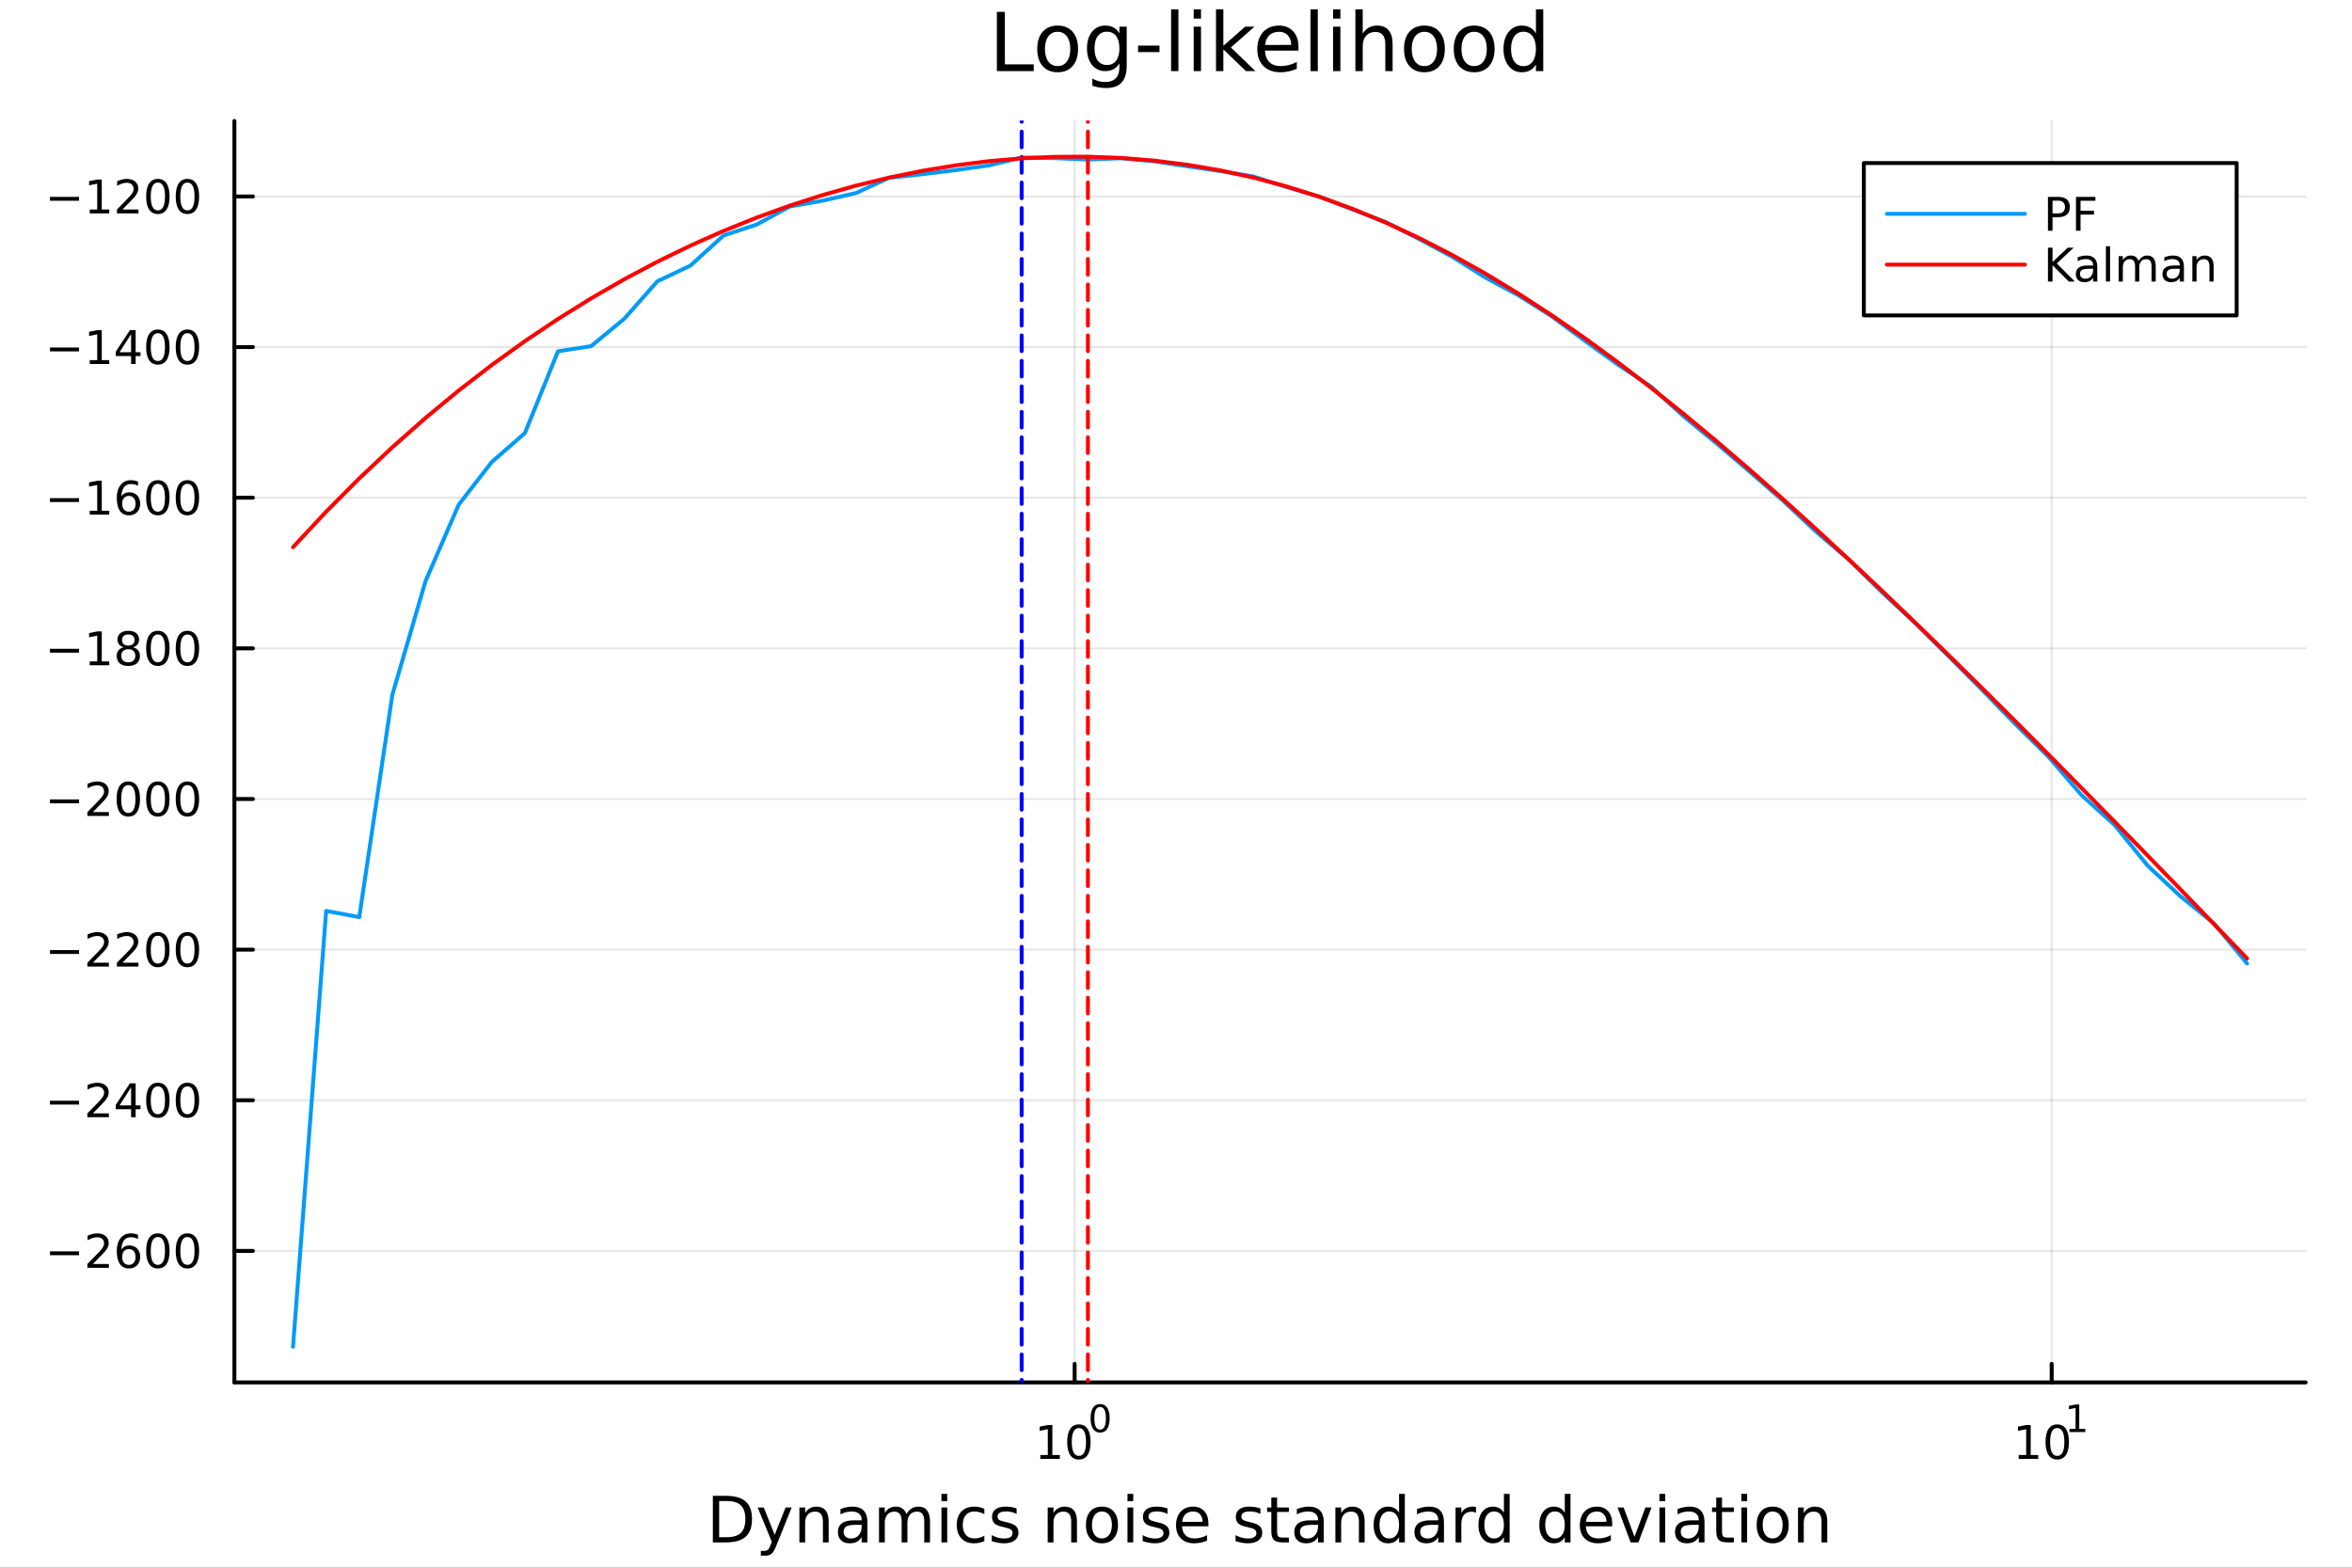 <?xml version="1.0" encoding="utf-8"?>
<svg xmlns="http://www.w3.org/2000/svg" xmlns:xlink="http://www.w3.org/1999/xlink" width="600" height="400" viewBox="0 0 2400 1600">
<rect x="0" y="0" width="2400" height="1600" fill="#333333" stroke="none"/>
<defs>
  <clipPath id="clip190">
    <rect x="0" y="0" width="2400" height="1600"/>
  </clipPath>
</defs>
<path clip-path="url(#clip190)" d="M0 1600 L2400 1600 L2400 0 L0 0  Z" fill="#ffffff" fill-rule="evenodd" fill-opacity="1"/>
<defs>
  <clipPath id="clip191">
    <rect x="480" y="0" width="1681" height="1600"/>
  </clipPath>
</defs>
<path clip-path="url(#clip190)" d="M239.19 1410.9 L2352.76 1410.9 L2352.76 123.472 L239.19 123.472  Z" fill="#ffffff" fill-rule="evenodd" fill-opacity="1"/>
<defs>
  <clipPath id="clip192">
    <rect x="239" y="123" width="2115" height="1288"/>
  </clipPath>
</defs>
<polyline clip-path="url(#clip192)" style="stroke:#000000; stroke-linecap:round; stroke-linejoin:round; stroke-width:2; stroke-opacity:0.1; fill:none" points="1096.58,1410.9 1096.58,123.472 "/>
<polyline clip-path="url(#clip192)" style="stroke:#000000; stroke-linecap:round; stroke-linejoin:round; stroke-width:2; stroke-opacity:0.1; fill:none" points="2093.55,1410.9 2093.55,123.472 "/>
<polyline clip-path="url(#clip192)" style="stroke:#000000; stroke-linecap:round; stroke-linejoin:round; stroke-width:2; stroke-opacity:0.1; fill:none" points="239.19,1276.7 2352.76,1276.7 "/>
<polyline clip-path="url(#clip192)" style="stroke:#000000; stroke-linecap:round; stroke-linejoin:round; stroke-width:2; stroke-opacity:0.1; fill:none" points="239.19,1122.95 2352.76,1122.95 "/>
<polyline clip-path="url(#clip192)" style="stroke:#000000; stroke-linecap:round; stroke-linejoin:round; stroke-width:2; stroke-opacity:0.1; fill:none" points="239.19,969.211 2352.76,969.211 "/>
<polyline clip-path="url(#clip192)" style="stroke:#000000; stroke-linecap:round; stroke-linejoin:round; stroke-width:2; stroke-opacity:0.1; fill:none" points="239.19,815.468 2352.76,815.468 "/>
<polyline clip-path="url(#clip192)" style="stroke:#000000; stroke-linecap:round; stroke-linejoin:round; stroke-width:2; stroke-opacity:0.1; fill:none" points="239.19,661.725 2352.76,661.725 "/>
<polyline clip-path="url(#clip192)" style="stroke:#000000; stroke-linecap:round; stroke-linejoin:round; stroke-width:2; stroke-opacity:0.1; fill:none" points="239.19,507.982 2352.76,507.982 "/>
<polyline clip-path="url(#clip192)" style="stroke:#000000; stroke-linecap:round; stroke-linejoin:round; stroke-width:2; stroke-opacity:0.1; fill:none" points="239.19,354.239 2352.76,354.239 "/>
<polyline clip-path="url(#clip192)" style="stroke:#000000; stroke-linecap:round; stroke-linejoin:round; stroke-width:2; stroke-opacity:0.1; fill:none" points="239.19,200.496 2352.76,200.496 "/>
<polyline clip-path="url(#clip190)" style="stroke:#000000; stroke-linecap:round; stroke-linejoin:round; stroke-width:4; stroke-opacity:1; fill:none" points="239.19,1410.9 2352.76,1410.9 "/>
<polyline clip-path="url(#clip190)" style="stroke:#000000; stroke-linecap:round; stroke-linejoin:round; stroke-width:4; stroke-opacity:1; fill:none" points="1096.58,1410.9 1096.58,1392 "/>
<polyline clip-path="url(#clip190)" style="stroke:#000000; stroke-linecap:round; stroke-linejoin:round; stroke-width:4; stroke-opacity:1; fill:none" points="2093.55,1410.9 2093.55,1392 "/>
<path clip-path="url(#clip190)" d="M1061.56 1485.02 L1069.2 1485.02 L1069.2 1458.66 L1060.89 1460.32 L1060.89 1456.06 L1069.16 1454.4 L1073.83 1454.4 L1073.83 1485.02 L1081.47 1485.02 L1081.47 1488.96 L1061.56 1488.96 L1061.56 1485.02 Z" fill="#000000" fill-rule="nonzero" fill-opacity="1" /><path clip-path="url(#clip190)" d="M1100.91 1457.48 Q1097.3 1457.48 1095.47 1461.04 Q1093.67 1464.58 1093.67 1471.71 Q1093.67 1478.82 1095.47 1482.38 Q1097.3 1485.92 1100.91 1485.92 Q1104.55 1485.92 1106.35 1482.38 Q1108.18 1478.82 1108.18 1471.71 Q1108.18 1464.58 1106.35 1461.04 Q1104.55 1457.48 1100.91 1457.48 M1100.91 1453.77 Q1106.72 1453.77 1109.78 1458.38 Q1112.86 1462.96 1112.86 1471.71 Q1112.86 1480.44 1109.78 1485.04 Q1106.72 1489.63 1100.91 1489.63 Q1095.1 1489.63 1092.03 1485.04 Q1088.97 1480.44 1088.97 1471.71 Q1088.97 1462.96 1092.03 1458.38 Q1095.1 1453.77 1100.91 1453.77 Z" fill="#000000" fill-rule="nonzero" fill-opacity="1" /><path clip-path="url(#clip190)" d="M1122.56 1435.97 Q1119.63 1435.97 1118.14 1438.86 Q1116.68 1441.74 1116.68 1447.53 Q1116.68 1453.31 1118.14 1456.2 Q1119.63 1459.08 1122.56 1459.08 Q1125.52 1459.08 1126.98 1456.2 Q1128.47 1453.31 1128.47 1447.53 Q1128.47 1441.74 1126.98 1438.86 Q1125.52 1435.97 1122.56 1435.97 M1122.56 1432.96 Q1127.28 1432.96 1129.77 1436.7 Q1132.27 1440.43 1132.27 1447.53 Q1132.27 1454.62 1129.77 1458.37 Q1127.28 1462.09 1122.56 1462.09 Q1117.84 1462.09 1115.34 1458.37 Q1112.86 1454.62 1112.86 1447.53 Q1112.86 1440.43 1115.34 1436.7 Q1117.84 1432.96 1122.56 1432.96 Z" fill="#000000" fill-rule="nonzero" fill-opacity="1" /><path clip-path="url(#clip190)" d="M2059.87 1485.02 L2067.51 1485.02 L2067.51 1458.66 L2059.2 1460.32 L2059.2 1456.06 L2067.47 1454.4 L2072.14 1454.4 L2072.14 1485.02 L2079.78 1485.02 L2079.78 1488.96 L2059.87 1488.96 L2059.87 1485.02 Z" fill="#000000" fill-rule="nonzero" fill-opacity="1" /><path clip-path="url(#clip190)" d="M2099.22 1457.48 Q2095.61 1457.48 2093.78 1461.04 Q2091.98 1464.58 2091.98 1471.71 Q2091.98 1478.82 2093.78 1482.38 Q2095.61 1485.92 2099.22 1485.92 Q2102.86 1485.92 2104.66 1482.38 Q2106.49 1478.82 2106.49 1471.71 Q2106.49 1464.58 2104.66 1461.04 Q2102.86 1457.48 2099.22 1457.48 M2099.22 1453.77 Q2105.03 1453.77 2108.09 1458.38 Q2111.17 1462.96 2111.17 1471.71 Q2111.17 1480.44 2108.09 1485.04 Q2105.03 1489.63 2099.22 1489.63 Q2093.41 1489.63 2090.34 1485.04 Q2087.28 1480.44 2087.28 1471.71 Q2087.28 1462.96 2090.34 1458.38 Q2093.41 1453.77 2099.22 1453.77 Z" fill="#000000" fill-rule="nonzero" fill-opacity="1" /><path clip-path="url(#clip190)" d="M2111.71 1458.35 L2117.92 1458.35 L2117.92 1436.93 L2111.17 1438.28 L2111.17 1434.82 L2117.88 1433.47 L2121.68 1433.47 L2121.68 1458.35 L2127.89 1458.35 L2127.89 1461.55 L2111.71 1461.55 L2111.71 1458.35 Z" fill="#000000" fill-rule="nonzero" fill-opacity="1" /><path clip-path="url(#clip190)" d="M733.834 1531.95 L733.834 1568.9 L741.6 1568.9 Q751.435 1568.9 755.986 1564.45 Q760.569 1559.99 760.569 1550.38 Q760.569 1540.83 755.986 1536.4 Q751.435 1531.95 741.6 1531.95 L733.834 1531.95 M727.404 1526.67 L740.613 1526.67 Q754.427 1526.67 760.888 1532.43 Q767.349 1538.16 767.349 1550.38 Q767.349 1562.66 760.856 1568.42 Q754.363 1574.19 740.613 1574.19 L727.404 1574.19 L727.404 1526.67 Z" fill="#000000" fill-rule="nonzero" fill-opacity="1" /><path clip-path="url(#clip190)" d="M792.175 1577.5 Q789.693 1583.86 787.337 1585.8 Q784.982 1587.74 781.035 1587.74 L776.356 1587.74 L776.356 1582.84 L779.794 1582.84 Q782.213 1582.84 783.55 1581.7 Q784.886 1580.55 786.51 1576.29 L787.56 1573.61 L773.142 1538.54 L779.348 1538.54 L790.488 1566.42 L801.628 1538.54 L807.835 1538.54 L792.175 1577.5 Z" fill="#000000" fill-rule="nonzero" fill-opacity="1" /><path clip-path="url(#clip190)" d="M845.552 1552.67 L845.552 1574.19 L839.695 1574.19 L839.695 1552.86 Q839.695 1547.8 837.722 1545.29 Q835.748 1542.77 831.802 1542.77 Q827.059 1542.77 824.322 1545.79 Q821.585 1548.82 821.585 1554.04 L821.585 1574.19 L815.696 1574.19 L815.696 1538.54 L821.585 1538.54 L821.585 1544.08 Q823.685 1540.86 826.518 1539.27 Q829.383 1537.68 833.107 1537.68 Q839.25 1537.68 842.401 1541.5 Q845.552 1545.29 845.552 1552.67 Z" fill="#000000" fill-rule="nonzero" fill-opacity="1" /><path clip-path="url(#clip190)" d="M873.433 1556.27 Q866.336 1556.27 863.598 1557.89 Q860.861 1559.51 860.861 1563.43 Q860.861 1566.55 862.898 1568.39 Q864.967 1570.21 868.5 1570.21 Q873.37 1570.21 876.298 1566.77 Q879.258 1563.3 879.258 1557.57 L879.258 1556.27 L873.433 1556.27 M885.115 1553.85 L885.115 1574.19 L879.258 1574.19 L879.258 1568.77 Q877.253 1572.02 874.261 1573.58 Q871.269 1575.11 866.94 1575.11 Q861.466 1575.11 858.219 1572.05 Q855.005 1568.97 855.005 1563.81 Q855.005 1557.79 859.015 1554.74 Q863.057 1551.68 871.046 1551.68 L879.258 1551.68 L879.258 1551.11 Q879.258 1547.07 876.584 1544.87 Q873.943 1542.64 869.137 1542.64 Q866.081 1542.64 863.185 1543.38 Q860.288 1544.11 857.615 1545.57 L857.615 1540.16 Q860.829 1538.92 863.853 1538.31 Q866.877 1537.68 869.741 1537.68 Q877.476 1537.68 881.295 1541.69 Q885.115 1545.7 885.115 1553.85 Z" fill="#000000" fill-rule="nonzero" fill-opacity="1" /><path clip-path="url(#clip190)" d="M924.932 1545.38 Q927.128 1541.43 930.184 1539.56 Q933.239 1537.68 937.377 1537.68 Q942.947 1537.68 945.971 1541.59 Q948.994 1545.48 948.994 1552.67 L948.994 1574.19 L943.106 1574.19 L943.106 1552.86 Q943.106 1547.74 941.292 1545.25 Q939.478 1542.77 935.754 1542.77 Q931.202 1542.77 928.56 1545.79 Q925.919 1548.82 925.919 1554.04 L925.919 1574.19 L920.03 1574.19 L920.03 1552.86 Q920.03 1547.7 918.216 1545.25 Q916.402 1542.77 912.614 1542.77 Q908.127 1542.77 905.485 1545.83 Q902.843 1548.85 902.843 1554.04 L902.843 1574.19 L896.955 1574.19 L896.955 1538.54 L902.843 1538.54 L902.843 1544.08 Q904.848 1540.8 907.649 1539.24 Q910.45 1537.68 914.301 1537.68 Q918.184 1537.68 920.89 1539.65 Q923.627 1541.62 924.932 1545.38 Z" fill="#000000" fill-rule="nonzero" fill-opacity="1" /><path clip-path="url(#clip190)" d="M960.675 1538.54 L966.532 1538.54 L966.532 1574.19 L960.675 1574.19 L960.675 1538.54 M960.675 1524.66 L966.532 1524.66 L966.532 1532.08 L960.675 1532.08 L960.675 1524.66 Z" fill="#000000" fill-rule="nonzero" fill-opacity="1" /><path clip-path="url(#clip190)" d="M1004.44 1539.91 L1004.44 1545.38 Q1001.96 1544.01 999.443 1543.34 Q996.96 1542.64 994.414 1542.64 Q988.716 1542.64 985.565 1546.27 Q982.414 1549.87 982.414 1556.39 Q982.414 1562.92 985.565 1566.55 Q988.716 1570.14 994.414 1570.14 Q996.96 1570.14 999.443 1569.47 Q1001.96 1568.77 1004.44 1567.41 L1004.44 1572.82 Q1001.99 1573.96 999.347 1574.54 Q996.737 1575.11 993.777 1575.11 Q985.725 1575.11 980.982 1570.05 Q976.24 1564.99 976.24 1556.39 Q976.24 1547.67 981.014 1542.68 Q985.82 1537.68 994.159 1537.68 Q996.865 1537.68 999.443 1538.25 Q1002.02 1538.79 1004.44 1539.91 Z" fill="#000000" fill-rule="nonzero" fill-opacity="1" /><path clip-path="url(#clip190)" d="M1037.35 1539.59 L1037.35 1545.13 Q1034.87 1543.85 1032.19 1543.22 Q1029.52 1542.58 1026.66 1542.58 Q1022.3 1542.58 1020.1 1543.92 Q1017.93 1545.25 1017.93 1547.93 Q1017.93 1549.96 1019.49 1551.14 Q1021.05 1552.29 1025.76 1553.34 L1027.77 1553.78 Q1034.01 1555.12 1036.62 1557.57 Q1039.26 1559.99 1039.26 1564.35 Q1039.26 1569.32 1035.31 1572.21 Q1031.4 1575.11 1024.52 1575.11 Q1021.66 1575.11 1018.54 1574.54 Q1015.45 1573.99 1012.01 1572.88 L1012.01 1566.83 Q1015.26 1568.52 1018.41 1569.38 Q1021.56 1570.21 1024.65 1570.21 Q1028.79 1570.21 1031.02 1568.81 Q1033.24 1567.37 1033.24 1564.8 Q1033.24 1562.41 1031.62 1561.14 Q1030.03 1559.86 1024.59 1558.68 L1022.55 1558.21 Q1017.11 1557.06 1014.69 1554.71 Q1012.27 1552.32 1012.27 1548.18 Q1012.27 1543.15 1015.83 1540.42 Q1019.4 1537.68 1025.96 1537.68 Q1029.2 1537.68 1032.07 1538.16 Q1034.93 1538.63 1037.35 1539.59 Z" fill="#000000" fill-rule="nonzero" fill-opacity="1" /><path clip-path="url(#clip190)" d="M1098.94 1552.67 L1098.94 1574.19 L1093.08 1574.19 L1093.08 1552.86 Q1093.08 1547.8 1091.11 1545.29 Q1089.14 1542.77 1085.19 1542.77 Q1080.45 1542.77 1077.71 1545.79 Q1074.97 1548.82 1074.97 1554.04 L1074.97 1574.19 L1069.08 1574.19 L1069.08 1538.54 L1074.97 1538.54 L1074.97 1544.08 Q1077.07 1540.86 1079.91 1539.27 Q1082.77 1537.68 1086.49 1537.68 Q1092.64 1537.68 1095.79 1541.5 Q1098.94 1545.29 1098.94 1552.67 Z" fill="#000000" fill-rule="nonzero" fill-opacity="1" /><path clip-path="url(#clip190)" d="M1124.43 1542.64 Q1119.72 1542.64 1116.99 1546.34 Q1114.25 1550 1114.25 1556.39 Q1114.25 1562.79 1116.95 1566.48 Q1119.69 1570.14 1124.43 1570.14 Q1129.11 1570.14 1131.85 1566.45 Q1134.59 1562.76 1134.59 1556.39 Q1134.59 1550.06 1131.85 1546.37 Q1129.11 1542.64 1124.43 1542.64 M1124.43 1537.68 Q1132.07 1537.68 1136.43 1542.64 Q1140.79 1547.61 1140.79 1556.39 Q1140.79 1565.15 1136.43 1570.14 Q1132.07 1575.11 1124.43 1575.11 Q1116.76 1575.11 1112.4 1570.14 Q1108.07 1565.15 1108.07 1556.39 Q1108.07 1547.61 1112.4 1542.64 Q1116.76 1537.68 1124.43 1537.68 Z" fill="#000000" fill-rule="nonzero" fill-opacity="1" /><path clip-path="url(#clip190)" d="M1150.5 1538.54 L1156.36 1538.54 L1156.36 1574.19 L1150.5 1574.19 L1150.5 1538.54 M1150.5 1524.66 L1156.36 1524.66 L1156.36 1532.08 L1150.5 1532.08 L1150.5 1524.66 Z" fill="#000000" fill-rule="nonzero" fill-opacity="1" /><path clip-path="url(#clip190)" d="M1191.34 1539.59 L1191.34 1545.13 Q1188.85 1543.85 1186.18 1543.22 Q1183.51 1542.58 1180.64 1542.58 Q1176.28 1542.58 1174.09 1543.92 Q1171.92 1545.25 1171.92 1547.93 Q1171.92 1549.96 1173.48 1551.14 Q1175.04 1552.29 1179.75 1553.34 L1181.76 1553.78 Q1187.99 1555.12 1190.6 1557.57 Q1193.25 1559.99 1193.25 1564.35 Q1193.25 1569.32 1189.3 1572.21 Q1185.38 1575.11 1178.51 1575.11 Q1175.65 1575.11 1172.53 1574.54 Q1169.44 1573.99 1166 1572.88 L1166 1566.83 Q1169.25 1568.52 1172.4 1569.38 Q1175.55 1570.21 1178.64 1570.21 Q1182.77 1570.21 1185 1568.81 Q1187.23 1567.37 1187.23 1564.8 Q1187.23 1562.41 1185.61 1561.14 Q1184.02 1559.86 1178.57 1558.68 L1176.54 1558.21 Q1171.09 1557.06 1168.67 1554.71 Q1166.26 1552.32 1166.26 1548.18 Q1166.26 1543.15 1169.82 1540.42 Q1173.39 1537.68 1179.94 1537.68 Q1183.19 1537.68 1186.05 1538.16 Q1188.92 1538.63 1191.34 1539.59 Z" fill="#000000" fill-rule="nonzero" fill-opacity="1" /><path clip-path="url(#clip190)" d="M1233.06 1554.9 L1233.06 1557.76 L1206.14 1557.76 Q1206.52 1563.81 1209.77 1566.99 Q1213.04 1570.14 1218.87 1570.14 Q1222.24 1570.14 1225.39 1569.32 Q1228.58 1568.49 1231.7 1566.83 L1231.7 1572.37 Q1228.54 1573.71 1225.23 1574.41 Q1221.92 1575.11 1218.52 1575.11 Q1209.99 1575.11 1204.99 1570.14 Q1200.03 1565.18 1200.03 1556.71 Q1200.03 1547.96 1204.74 1542.83 Q1209.48 1537.68 1217.5 1537.68 Q1224.69 1537.68 1228.86 1542.33 Q1233.06 1546.94 1233.06 1554.9 M1227.21 1553.18 Q1227.14 1548.37 1224.5 1545.51 Q1221.89 1542.64 1217.56 1542.64 Q1212.66 1542.64 1209.7 1545.41 Q1206.77 1548.18 1206.33 1553.21 L1227.21 1553.18 Z" fill="#000000" fill-rule="nonzero" fill-opacity="1" /><path clip-path="url(#clip190)" d="M1286.12 1539.59 L1286.12 1545.13 Q1283.64 1543.85 1280.97 1543.22 Q1278.29 1542.58 1275.43 1542.58 Q1271.07 1542.58 1268.87 1543.92 Q1266.71 1545.25 1266.71 1547.93 Q1266.71 1549.96 1268.27 1551.14 Q1269.83 1552.29 1274.54 1553.34 L1276.54 1553.78 Q1282.78 1555.12 1285.39 1557.57 Q1288.03 1559.99 1288.03 1564.35 Q1288.03 1569.32 1284.09 1572.21 Q1280.17 1575.11 1273.3 1575.11 Q1270.43 1575.11 1267.31 1574.54 Q1264.22 1573.99 1260.79 1572.88 L1260.79 1566.83 Q1264.03 1568.52 1267.18 1569.38 Q1270.34 1570.21 1273.42 1570.21 Q1277.56 1570.21 1279.79 1568.81 Q1282.02 1567.37 1282.02 1564.8 Q1282.02 1562.41 1280.39 1561.14 Q1278.8 1559.86 1273.36 1558.68 L1271.32 1558.21 Q1265.88 1557.06 1263.46 1554.71 Q1261.04 1552.32 1261.04 1548.18 Q1261.04 1543.15 1264.61 1540.42 Q1268.17 1537.68 1274.73 1537.68 Q1277.97 1537.68 1280.84 1538.16 Q1283.7 1538.63 1286.12 1539.59 Z" fill="#000000" fill-rule="nonzero" fill-opacity="1" /><path clip-path="url(#clip190)" d="M1303.15 1528.42 L1303.15 1538.54 L1315.21 1538.54 L1315.21 1543.09 L1303.15 1543.09 L1303.15 1562.44 Q1303.15 1566.8 1304.33 1568.04 Q1305.54 1569.28 1309.2 1569.28 L1315.21 1569.28 L1315.21 1574.19 L1309.2 1574.19 Q1302.42 1574.19 1299.84 1571.67 Q1297.26 1569.12 1297.26 1562.44 L1297.26 1543.09 L1292.97 1543.09 L1292.97 1538.54 L1297.26 1538.54 L1297.26 1528.42 L1303.15 1528.42 Z" fill="#000000" fill-rule="nonzero" fill-opacity="1" /><path clip-path="url(#clip190)" d="M1339.12 1556.27 Q1332.02 1556.27 1329.28 1557.89 Q1326.54 1559.51 1326.54 1563.43 Q1326.54 1566.55 1328.58 1568.39 Q1330.65 1570.21 1334.18 1570.21 Q1339.05 1570.21 1341.98 1566.77 Q1344.94 1563.3 1344.94 1557.57 L1344.94 1556.27 L1339.12 1556.27 M1350.8 1553.85 L1350.8 1574.19 L1344.94 1574.19 L1344.94 1568.77 Q1342.94 1572.02 1339.94 1573.58 Q1336.95 1575.11 1332.62 1575.11 Q1327.15 1575.11 1323.9 1572.05 Q1320.69 1568.97 1320.69 1563.81 Q1320.69 1557.79 1324.7 1554.74 Q1328.74 1551.68 1336.73 1551.68 L1344.94 1551.68 L1344.94 1551.11 Q1344.94 1547.07 1342.27 1544.87 Q1339.63 1542.64 1334.82 1542.64 Q1331.76 1542.64 1328.87 1543.38 Q1325.97 1544.11 1323.3 1545.57 L1323.3 1540.16 Q1326.51 1538.92 1329.54 1538.31 Q1332.56 1537.68 1335.42 1537.68 Q1343.16 1537.68 1346.98 1541.69 Q1350.8 1545.7 1350.8 1553.85 Z" fill="#000000" fill-rule="nonzero" fill-opacity="1" /><path clip-path="url(#clip190)" d="M1392.49 1552.67 L1392.49 1574.19 L1386.64 1574.19 L1386.64 1552.86 Q1386.64 1547.8 1384.66 1545.29 Q1382.69 1542.77 1378.74 1542.77 Q1374 1542.77 1371.26 1545.79 Q1368.53 1548.82 1368.53 1554.04 L1368.53 1574.19 L1362.64 1574.19 L1362.64 1538.54 L1368.53 1538.54 L1368.53 1544.08 Q1370.63 1540.86 1373.46 1539.27 Q1376.32 1537.68 1380.05 1537.68 Q1386.19 1537.68 1389.34 1541.5 Q1392.49 1545.29 1392.49 1552.67 Z" fill="#000000" fill-rule="nonzero" fill-opacity="1" /><path clip-path="url(#clip190)" d="M1427.63 1543.95 L1427.63 1524.66 L1433.49 1524.66 L1433.49 1574.19 L1427.63 1574.19 L1427.63 1568.84 Q1425.79 1572.02 1422.95 1573.58 Q1420.15 1575.11 1416.21 1575.11 Q1409.74 1575.11 1405.67 1569.95 Q1401.63 1564.8 1401.63 1556.39 Q1401.63 1547.99 1405.67 1542.83 Q1409.74 1537.68 1416.21 1537.68 Q1420.15 1537.68 1422.95 1539.24 Q1425.79 1540.77 1427.63 1543.95 M1407.68 1556.39 Q1407.68 1562.85 1410.32 1566.55 Q1412.99 1570.21 1417.64 1570.21 Q1422.28 1570.21 1424.96 1566.55 Q1427.63 1562.85 1427.63 1556.39 Q1427.63 1549.93 1424.96 1546.27 Q1422.28 1542.58 1417.64 1542.58 Q1412.99 1542.58 1410.32 1546.27 Q1407.68 1549.93 1407.68 1556.39 Z" fill="#000000" fill-rule="nonzero" fill-opacity="1" /><path clip-path="url(#clip190)" d="M1461.75 1556.27 Q1454.65 1556.27 1451.92 1557.89 Q1449.18 1559.51 1449.18 1563.43 Q1449.18 1566.55 1451.22 1568.39 Q1453.29 1570.21 1456.82 1570.21 Q1461.69 1570.21 1464.62 1566.77 Q1467.58 1563.3 1467.58 1557.57 L1467.58 1556.27 L1461.75 1556.27 M1473.43 1553.85 L1473.43 1574.19 L1467.58 1574.19 L1467.58 1568.77 Q1465.57 1572.02 1462.58 1573.58 Q1459.59 1575.11 1455.26 1575.11 Q1449.78 1575.11 1446.54 1572.05 Q1443.32 1568.97 1443.32 1563.81 Q1443.32 1557.79 1447.33 1554.74 Q1451.38 1551.68 1459.36 1551.68 L1467.58 1551.68 L1467.58 1551.11 Q1467.58 1547.07 1464.9 1544.87 Q1462.26 1542.64 1457.46 1542.64 Q1454.4 1542.64 1451.5 1543.38 Q1448.61 1544.11 1445.93 1545.57 L1445.93 1540.16 Q1449.15 1538.92 1452.17 1538.31 Q1455.2 1537.68 1458.06 1537.68 Q1465.79 1537.68 1469.61 1541.69 Q1473.43 1545.7 1473.43 1553.85 Z" fill="#000000" fill-rule="nonzero" fill-opacity="1" /><path clip-path="url(#clip190)" d="M1506.15 1544.01 Q1505.17 1543.44 1503.99 1543.18 Q1502.84 1542.9 1501.44 1542.9 Q1496.48 1542.9 1493.8 1546.14 Q1491.16 1549.36 1491.16 1555.41 L1491.16 1574.19 L1485.27 1574.19 L1485.27 1538.54 L1491.16 1538.54 L1491.16 1544.08 Q1493.01 1540.83 1495.97 1539.27 Q1498.93 1537.68 1503.16 1537.68 Q1503.77 1537.68 1504.5 1537.77 Q1505.23 1537.84 1506.12 1538 L1506.15 1544.01 Z" fill="#000000" fill-rule="nonzero" fill-opacity="1" /><path clip-path="url(#clip190)" d="M1534.61 1543.95 L1534.61 1524.66 L1540.46 1524.66 L1540.46 1574.19 L1534.61 1574.19 L1534.61 1568.84 Q1532.76 1572.02 1529.93 1573.58 Q1527.13 1575.11 1523.18 1575.11 Q1516.72 1575.11 1512.65 1569.95 Q1508.6 1564.8 1508.6 1556.39 Q1508.6 1547.99 1512.65 1542.83 Q1516.72 1537.68 1523.18 1537.68 Q1527.13 1537.68 1529.93 1539.24 Q1532.76 1540.77 1534.61 1543.95 M1514.65 1556.39 Q1514.65 1562.85 1517.29 1566.55 Q1519.97 1570.21 1524.61 1570.21 Q1529.26 1570.21 1531.93 1566.55 Q1534.61 1562.85 1534.61 1556.39 Q1534.61 1549.93 1531.93 1546.27 Q1529.26 1542.58 1524.61 1542.58 Q1519.97 1542.58 1517.29 1546.27 Q1514.65 1549.93 1514.65 1556.39 Z" fill="#000000" fill-rule="nonzero" fill-opacity="1" /><path clip-path="url(#clip190)" d="M1596.71 1543.95 L1596.71 1524.66 L1602.56 1524.66 L1602.56 1574.19 L1596.71 1574.19 L1596.71 1568.84 Q1594.86 1572.02 1592.03 1573.58 Q1589.23 1575.11 1585.28 1575.11 Q1578.82 1575.11 1574.74 1569.95 Q1570.7 1564.8 1570.7 1556.39 Q1570.7 1547.99 1574.74 1542.83 Q1578.82 1537.68 1585.28 1537.68 Q1589.23 1537.68 1592.03 1539.24 Q1594.86 1540.77 1596.71 1543.95 M1576.75 1556.39 Q1576.75 1562.85 1579.39 1566.55 Q1582.06 1570.21 1586.71 1570.21 Q1591.36 1570.21 1594.03 1566.55 Q1596.71 1562.85 1596.71 1556.39 Q1596.71 1549.93 1594.03 1546.27 Q1591.36 1542.58 1586.71 1542.58 Q1582.06 1542.58 1579.39 1546.27 Q1576.75 1549.93 1576.75 1556.39 Z" fill="#000000" fill-rule="nonzero" fill-opacity="1" /><path clip-path="url(#clip190)" d="M1645.12 1554.9 L1645.12 1557.76 L1618.19 1557.76 Q1618.57 1563.81 1621.82 1566.99 Q1625.1 1570.14 1630.92 1570.14 Q1634.29 1570.14 1637.45 1569.32 Q1640.63 1568.49 1643.75 1566.83 L1643.75 1572.37 Q1640.6 1573.71 1637.29 1574.41 Q1633.98 1575.11 1630.57 1575.11 Q1622.04 1575.11 1617.04 1570.14 Q1612.08 1565.18 1612.08 1556.71 Q1612.08 1547.96 1616.79 1542.83 Q1621.53 1537.68 1629.55 1537.68 Q1636.75 1537.68 1640.91 1542.33 Q1645.12 1546.94 1645.12 1554.9 M1639.26 1553.18 Q1639.2 1548.37 1636.55 1545.51 Q1633.94 1542.64 1629.62 1542.64 Q1624.71 1542.64 1621.75 1545.41 Q1618.83 1548.18 1618.38 1553.21 L1639.26 1553.18 Z" fill="#000000" fill-rule="nonzero" fill-opacity="1" /><path clip-path="url(#clip190)" d="M1650.53 1538.54 L1656.73 1538.54 L1667.87 1568.46 L1679.01 1538.54 L1685.22 1538.54 L1671.85 1574.19 L1663.9 1574.19 L1650.53 1538.54 Z" fill="#000000" fill-rule="nonzero" fill-opacity="1" /><path clip-path="url(#clip190)" d="M1693.3 1538.54 L1699.16 1538.54 L1699.16 1574.19 L1693.3 1574.19 L1693.3 1538.54 M1693.3 1524.66 L1699.16 1524.66 L1699.16 1532.08 L1693.3 1532.08 L1693.3 1524.66 Z" fill="#000000" fill-rule="nonzero" fill-opacity="1" /><path clip-path="url(#clip190)" d="M1727.62 1556.27 Q1720.52 1556.27 1717.78 1557.89 Q1715.04 1559.51 1715.04 1563.43 Q1715.04 1566.55 1717.08 1568.39 Q1719.15 1570.21 1722.68 1570.21 Q1727.55 1570.21 1730.48 1566.77 Q1733.44 1563.3 1733.44 1557.57 L1733.44 1556.27 L1727.62 1556.27 M1739.3 1553.85 L1739.3 1574.19 L1733.44 1574.19 L1733.44 1568.77 Q1731.44 1572.02 1728.44 1573.58 Q1725.45 1575.11 1721.12 1575.11 Q1715.65 1575.11 1712.4 1572.05 Q1709.19 1568.97 1709.19 1563.81 Q1709.19 1557.79 1713.2 1554.74 Q1717.24 1551.68 1725.23 1551.68 L1733.44 1551.68 L1733.44 1551.11 Q1733.44 1547.07 1730.77 1544.87 Q1728.13 1542.64 1723.32 1542.64 Q1720.26 1542.64 1717.37 1543.38 Q1714.47 1544.11 1711.8 1545.57 L1711.8 1540.16 Q1715.01 1538.92 1718.04 1538.31 Q1721.06 1537.68 1723.92 1537.68 Q1731.66 1537.68 1735.48 1541.69 Q1739.3 1545.7 1739.3 1553.85 Z" fill="#000000" fill-rule="nonzero" fill-opacity="1" /><path clip-path="url(#clip190)" d="M1757.15 1528.42 L1757.15 1538.54 L1769.22 1538.54 L1769.22 1543.09 L1757.15 1543.09 L1757.15 1562.44 Q1757.15 1566.8 1758.33 1568.04 Q1759.54 1569.28 1763.2 1569.28 L1769.22 1569.28 L1769.22 1574.19 L1763.2 1574.19 Q1756.42 1574.19 1753.84 1571.67 Q1751.26 1569.12 1751.26 1562.44 L1751.26 1543.09 L1746.97 1543.09 L1746.97 1538.54 L1751.26 1538.54 L1751.26 1528.42 L1757.15 1528.42 Z" fill="#000000" fill-rule="nonzero" fill-opacity="1" /><path clip-path="url(#clip190)" d="M1776.92 1538.54 L1782.77 1538.54 L1782.77 1574.19 L1776.92 1574.19 L1776.92 1538.54 M1776.92 1524.66 L1782.77 1524.66 L1782.77 1532.08 L1776.92 1532.08 L1776.92 1524.66 Z" fill="#000000" fill-rule="nonzero" fill-opacity="1" /><path clip-path="url(#clip190)" d="M1808.84 1542.64 Q1804.13 1542.64 1801.39 1546.34 Q1798.66 1550 1798.66 1556.39 Q1798.66 1562.79 1801.36 1566.48 Q1804.1 1570.14 1808.84 1570.14 Q1813.52 1570.14 1816.26 1566.45 Q1819 1562.76 1819 1556.39 Q1819 1550.06 1816.26 1546.37 Q1813.52 1542.64 1808.84 1542.64 M1808.84 1537.68 Q1816.48 1537.68 1820.84 1542.64 Q1825.2 1547.61 1825.2 1556.39 Q1825.2 1565.15 1820.84 1570.14 Q1816.48 1575.11 1808.84 1575.11 Q1801.17 1575.11 1796.81 1570.14 Q1792.48 1565.15 1792.48 1556.39 Q1792.48 1547.61 1796.81 1542.64 Q1801.17 1537.68 1808.84 1537.68 Z" fill="#000000" fill-rule="nonzero" fill-opacity="1" /><path clip-path="url(#clip190)" d="M1864.54 1552.67 L1864.54 1574.19 L1858.69 1574.19 L1858.69 1552.86 Q1858.69 1547.8 1856.71 1545.29 Q1854.74 1542.77 1850.79 1542.77 Q1846.05 1542.77 1843.31 1545.79 Q1840.58 1548.82 1840.58 1554.04 L1840.58 1574.19 L1834.69 1574.19 L1834.69 1538.54 L1840.58 1538.54 L1840.58 1544.08 Q1842.68 1540.86 1845.51 1539.27 Q1848.37 1537.68 1852.1 1537.68 Q1858.24 1537.68 1861.39 1541.5 Q1864.54 1545.29 1864.54 1552.67 Z" fill="#000000" fill-rule="nonzero" fill-opacity="1" /><polyline clip-path="url(#clip190)" style="stroke:#000000; stroke-linecap:round; stroke-linejoin:round; stroke-width:4; stroke-opacity:1; fill:none" points="239.19,1410.9 239.19,123.472 "/>
<polyline clip-path="url(#clip190)" style="stroke:#000000; stroke-linecap:round; stroke-linejoin:round; stroke-width:4; stroke-opacity:1; fill:none" points="239.19,1276.7 258.088,1276.7 "/>
<polyline clip-path="url(#clip190)" style="stroke:#000000; stroke-linecap:round; stroke-linejoin:round; stroke-width:4; stroke-opacity:1; fill:none" points="239.19,1122.95 258.088,1122.95 "/>
<polyline clip-path="url(#clip190)" style="stroke:#000000; stroke-linecap:round; stroke-linejoin:round; stroke-width:4; stroke-opacity:1; fill:none" points="239.19,969.211 258.088,969.211 "/>
<polyline clip-path="url(#clip190)" style="stroke:#000000; stroke-linecap:round; stroke-linejoin:round; stroke-width:4; stroke-opacity:1; fill:none" points="239.19,815.468 258.088,815.468 "/>
<polyline clip-path="url(#clip190)" style="stroke:#000000; stroke-linecap:round; stroke-linejoin:round; stroke-width:4; stroke-opacity:1; fill:none" points="239.19,661.725 258.088,661.725 "/>
<polyline clip-path="url(#clip190)" style="stroke:#000000; stroke-linecap:round; stroke-linejoin:round; stroke-width:4; stroke-opacity:1; fill:none" points="239.19,507.982 258.088,507.982 "/>
<polyline clip-path="url(#clip190)" style="stroke:#000000; stroke-linecap:round; stroke-linejoin:round; stroke-width:4; stroke-opacity:1; fill:none" points="239.19,354.239 258.088,354.239 "/>
<polyline clip-path="url(#clip190)" style="stroke:#000000; stroke-linecap:round; stroke-linejoin:round; stroke-width:4; stroke-opacity:1; fill:none" points="239.19,200.496 258.088,200.496 "/>
<path clip-path="url(#clip190)" d="M50.992 1277.15 L80.668 1277.15 L80.668 1281.08 L50.992 1281.08 L50.992 1277.15 Z" fill="#000000" fill-rule="nonzero" fill-opacity="1" /><path clip-path="url(#clip190)" d="M94.788 1290.04 L111.108 1290.04 L111.108 1293.98 L89.163 1293.98 L89.163 1290.04 Q91.825 1287.29 96.409 1282.66 Q101.015 1278 102.196 1276.66 Q104.441 1274.14 105.321 1272.4 Q106.223 1270.64 106.223 1268.95 Q106.223 1266.2 104.279 1264.46 Q102.358 1262.73 99.256 1262.73 Q97.057 1262.73 94.603 1263.49 Q92.172 1264.25 89.395 1265.81 L89.395 1261.08 Q92.219 1259.95 94.672 1259.37 Q97.126 1258.79 99.163 1258.79 Q104.534 1258.79 107.728 1261.48 Q110.922 1264.16 110.922 1268.65 Q110.922 1270.78 110.112 1272.7 Q109.325 1274.6 107.219 1277.19 Q106.64 1277.87 103.538 1281.08 Q100.436 1284.28 94.788 1290.04 Z" fill="#000000" fill-rule="nonzero" fill-opacity="1" /><path clip-path="url(#clip190)" d="M131.501 1274.83 Q128.353 1274.83 126.501 1276.99 Q124.672 1279.14 124.672 1282.89 Q124.672 1286.62 126.501 1288.79 Q128.353 1290.94 131.501 1290.94 Q134.649 1290.94 136.478 1288.79 Q138.33 1286.62 138.33 1282.89 Q138.33 1279.14 136.478 1276.99 Q134.649 1274.83 131.501 1274.83 M140.783 1260.18 L140.783 1264.44 Q139.024 1263.61 137.219 1263.17 Q135.436 1262.73 133.677 1262.73 Q129.047 1262.73 126.594 1265.85 Q124.163 1268.98 123.816 1275.3 Q125.182 1273.28 127.242 1272.22 Q129.302 1271.13 131.779 1271.13 Q136.987 1271.13 139.996 1274.3 Q143.029 1277.45 143.029 1282.89 Q143.029 1288.21 139.881 1291.43 Q136.732 1294.65 131.501 1294.65 Q125.506 1294.65 122.334 1290.06 Q119.163 1285.46 119.163 1276.73 Q119.163 1268.54 123.052 1263.68 Q126.941 1258.79 133.492 1258.79 Q135.251 1258.79 137.033 1259.14 Q138.839 1259.49 140.783 1260.18 Z" fill="#000000" fill-rule="nonzero" fill-opacity="1" /><path clip-path="url(#clip190)" d="M161.084 1262.5 Q157.473 1262.5 155.644 1266.06 Q153.839 1269.6 153.839 1276.73 Q153.839 1283.84 155.644 1287.4 Q157.473 1290.94 161.084 1290.94 Q164.718 1290.94 166.524 1287.4 Q168.353 1283.84 168.353 1276.73 Q168.353 1269.6 166.524 1266.06 Q164.718 1262.5 161.084 1262.5 M161.084 1258.79 Q166.894 1258.79 169.95 1263.4 Q173.029 1267.98 173.029 1276.73 Q173.029 1285.46 169.95 1290.06 Q166.894 1294.65 161.084 1294.65 Q155.274 1294.65 152.195 1290.06 Q149.14 1285.46 149.14 1276.73 Q149.14 1267.98 152.195 1263.4 Q155.274 1258.79 161.084 1258.79 Z" fill="#000000" fill-rule="nonzero" fill-opacity="1" /><path clip-path="url(#clip190)" d="M191.246 1262.5 Q187.635 1262.5 185.806 1266.06 Q184.001 1269.6 184.001 1276.73 Q184.001 1283.84 185.806 1287.4 Q187.635 1290.94 191.246 1290.94 Q194.88 1290.94 196.686 1287.4 Q198.514 1283.84 198.514 1276.73 Q198.514 1269.6 196.686 1266.06 Q194.88 1262.5 191.246 1262.5 M191.246 1258.79 Q197.056 1258.79 200.112 1263.4 Q203.19 1267.98 203.19 1276.73 Q203.19 1285.46 200.112 1290.06 Q197.056 1294.65 191.246 1294.65 Q185.436 1294.65 182.357 1290.06 Q179.302 1285.46 179.302 1276.73 Q179.302 1267.98 182.357 1263.4 Q185.436 1258.79 191.246 1258.79 Z" fill="#000000" fill-rule="nonzero" fill-opacity="1" /><path clip-path="url(#clip190)" d="M50.992 1123.41 L80.668 1123.41 L80.668 1127.34 L50.992 1127.34 L50.992 1123.41 Z" fill="#000000" fill-rule="nonzero" fill-opacity="1" /><path clip-path="url(#clip190)" d="M94.788 1136.3 L111.108 1136.3 L111.108 1140.23 L89.163 1140.23 L89.163 1136.3 Q91.825 1133.54 96.409 1128.91 Q101.015 1124.26 102.196 1122.92 Q104.441 1120.4 105.321 1118.66 Q106.223 1116.9 106.223 1115.21 Q106.223 1112.46 104.279 1110.72 Q102.358 1108.98 99.256 1108.98 Q97.057 1108.98 94.603 1109.75 Q92.172 1110.51 89.395 1112.06 L89.395 1107.34 Q92.219 1106.21 94.672 1105.63 Q97.126 1105.05 99.163 1105.05 Q104.534 1105.05 107.728 1107.73 Q110.922 1110.42 110.922 1114.91 Q110.922 1117.04 110.112 1118.96 Q109.325 1120.86 107.219 1123.45 Q106.64 1124.12 103.538 1127.34 Q100.436 1130.53 94.788 1136.3 Z" fill="#000000" fill-rule="nonzero" fill-opacity="1" /><path clip-path="url(#clip190)" d="M133.769 1109.75 L121.964 1128.2 L133.769 1128.2 L133.769 1109.75 M132.543 1105.67 L138.422 1105.67 L138.422 1128.2 L143.353 1128.2 L143.353 1132.09 L138.422 1132.09 L138.422 1140.23 L133.769 1140.23 L133.769 1132.09 L118.168 1132.09 L118.168 1127.57 L132.543 1105.67 Z" fill="#000000" fill-rule="nonzero" fill-opacity="1" /><path clip-path="url(#clip190)" d="M161.084 1108.75 Q157.473 1108.75 155.644 1112.32 Q153.839 1115.86 153.839 1122.99 Q153.839 1130.09 155.644 1133.66 Q157.473 1137.2 161.084 1137.2 Q164.718 1137.2 166.524 1133.66 Q168.353 1130.09 168.353 1122.99 Q168.353 1115.86 166.524 1112.32 Q164.718 1108.75 161.084 1108.75 M161.084 1105.05 Q166.894 1105.05 169.95 1109.66 Q173.029 1114.24 173.029 1122.99 Q173.029 1131.72 169.95 1136.32 Q166.894 1140.91 161.084 1140.91 Q155.274 1140.91 152.195 1136.32 Q149.14 1131.72 149.14 1122.99 Q149.14 1114.24 152.195 1109.66 Q155.274 1105.05 161.084 1105.05 Z" fill="#000000" fill-rule="nonzero" fill-opacity="1" /><path clip-path="url(#clip190)" d="M191.246 1108.75 Q187.635 1108.75 185.806 1112.32 Q184.001 1115.86 184.001 1122.99 Q184.001 1130.09 185.806 1133.66 Q187.635 1137.2 191.246 1137.2 Q194.88 1137.2 196.686 1133.66 Q198.514 1130.09 198.514 1122.99 Q198.514 1115.86 196.686 1112.32 Q194.88 1108.75 191.246 1108.75 M191.246 1105.05 Q197.056 1105.05 200.112 1109.66 Q203.19 1114.24 203.19 1122.99 Q203.19 1131.72 200.112 1136.32 Q197.056 1140.91 191.246 1140.91 Q185.436 1140.91 182.357 1136.32 Q179.302 1131.72 179.302 1122.99 Q179.302 1114.24 182.357 1109.66 Q185.436 1105.05 191.246 1105.05 Z" fill="#000000" fill-rule="nonzero" fill-opacity="1" /><path clip-path="url(#clip190)" d="M50.992 969.662 L80.668 969.662 L80.668 973.597 L50.992 973.597 L50.992 969.662 Z" fill="#000000" fill-rule="nonzero" fill-opacity="1" /><path clip-path="url(#clip190)" d="M94.788 982.556 L111.108 982.556 L111.108 986.491 L89.163 986.491 L89.163 982.556 Q91.825 979.801 96.409 975.171 Q101.015 970.519 102.196 969.176 Q104.441 966.653 105.321 964.917 Q106.223 963.158 106.223 961.468 Q106.223 958.713 104.279 956.977 Q102.358 955.241 99.256 955.241 Q97.057 955.241 94.603 956.005 Q92.172 956.769 89.395 958.32 L89.395 953.597 Q92.219 952.463 94.672 951.884 Q97.126 951.306 99.163 951.306 Q104.534 951.306 107.728 953.991 Q110.922 956.676 110.922 961.167 Q110.922 963.296 110.112 965.218 Q109.325 967.116 107.219 969.708 Q106.64 970.38 103.538 973.597 Q100.436 976.792 94.788 982.556 Z" fill="#000000" fill-rule="nonzero" fill-opacity="1" /><path clip-path="url(#clip190)" d="M124.95 982.556 L141.269 982.556 L141.269 986.491 L119.325 986.491 L119.325 982.556 Q121.987 979.801 126.57 975.171 Q131.177 970.519 132.357 969.176 Q134.603 966.653 135.482 964.917 Q136.385 963.158 136.385 961.468 Q136.385 958.713 134.441 956.977 Q132.519 955.241 129.418 955.241 Q127.219 955.241 124.765 956.005 Q122.334 956.769 119.557 958.32 L119.557 953.597 Q122.381 952.463 124.834 951.884 Q127.288 951.306 129.325 951.306 Q134.695 951.306 137.89 953.991 Q141.084 956.676 141.084 961.167 Q141.084 963.296 140.274 965.218 Q139.487 967.116 137.381 969.708 Q136.802 970.38 133.7 973.597 Q130.598 976.792 124.95 982.556 Z" fill="#000000" fill-rule="nonzero" fill-opacity="1" /><path clip-path="url(#clip190)" d="M161.084 955.009 Q157.473 955.009 155.644 958.574 Q153.839 962.116 153.839 969.246 Q153.839 976.352 155.644 979.917 Q157.473 983.458 161.084 983.458 Q164.718 983.458 166.524 979.917 Q168.353 976.352 168.353 969.246 Q168.353 962.116 166.524 958.574 Q164.718 955.009 161.084 955.009 M161.084 951.306 Q166.894 951.306 169.95 955.912 Q173.029 960.496 173.029 969.246 Q173.029 977.972 169.95 982.579 Q166.894 987.162 161.084 987.162 Q155.274 987.162 152.195 982.579 Q149.14 977.972 149.14 969.246 Q149.14 960.496 152.195 955.912 Q155.274 951.306 161.084 951.306 Z" fill="#000000" fill-rule="nonzero" fill-opacity="1" /><path clip-path="url(#clip190)" d="M191.246 955.009 Q187.635 955.009 185.806 958.574 Q184.001 962.116 184.001 969.246 Q184.001 976.352 185.806 979.917 Q187.635 983.458 191.246 983.458 Q194.88 983.458 196.686 979.917 Q198.514 976.352 198.514 969.246 Q198.514 962.116 196.686 958.574 Q194.88 955.009 191.246 955.009 M191.246 951.306 Q197.056 951.306 200.112 955.912 Q203.19 960.496 203.19 969.246 Q203.19 977.972 200.112 982.579 Q197.056 987.162 191.246 987.162 Q185.436 987.162 182.357 982.579 Q179.302 977.972 179.302 969.246 Q179.302 960.496 182.357 955.912 Q185.436 951.306 191.246 951.306 Z" fill="#000000" fill-rule="nonzero" fill-opacity="1" /><path clip-path="url(#clip190)" d="M50.992 815.919 L80.668 815.919 L80.668 819.854 L50.992 819.854 L50.992 815.919 Z" fill="#000000" fill-rule="nonzero" fill-opacity="1" /><path clip-path="url(#clip190)" d="M94.788 828.813 L111.108 828.813 L111.108 832.748 L89.163 832.748 L89.163 828.813 Q91.825 826.058 96.409 821.428 Q101.015 816.776 102.196 815.433 Q104.441 812.91 105.321 811.174 Q106.223 809.415 106.223 807.725 Q106.223 804.97 104.279 803.234 Q102.358 801.498 99.256 801.498 Q97.057 801.498 94.603 802.262 Q92.172 803.026 89.395 804.577 L89.395 799.855 Q92.219 798.72 94.672 798.142 Q97.126 797.563 99.163 797.563 Q104.534 797.563 107.728 800.248 Q110.922 802.933 110.922 807.424 Q110.922 809.554 110.112 811.475 Q109.325 813.373 107.219 815.966 Q106.64 816.637 103.538 819.854 Q100.436 823.049 94.788 828.813 Z" fill="#000000" fill-rule="nonzero" fill-opacity="1" /><path clip-path="url(#clip190)" d="M130.922 801.267 Q127.311 801.267 125.482 804.831 Q123.677 808.373 123.677 815.503 Q123.677 822.609 125.482 826.174 Q127.311 829.715 130.922 829.715 Q134.556 829.715 136.362 826.174 Q138.191 822.609 138.191 815.503 Q138.191 808.373 136.362 804.831 Q134.556 801.267 130.922 801.267 M130.922 797.563 Q136.732 797.563 139.788 802.169 Q142.867 806.753 142.867 815.503 Q142.867 824.229 139.788 828.836 Q136.732 833.419 130.922 833.419 Q125.112 833.419 122.033 828.836 Q118.978 824.229 118.978 815.503 Q118.978 806.753 122.033 802.169 Q125.112 797.563 130.922 797.563 Z" fill="#000000" fill-rule="nonzero" fill-opacity="1" /><path clip-path="url(#clip190)" d="M161.084 801.267 Q157.473 801.267 155.644 804.831 Q153.839 808.373 153.839 815.503 Q153.839 822.609 155.644 826.174 Q157.473 829.715 161.084 829.715 Q164.718 829.715 166.524 826.174 Q168.353 822.609 168.353 815.503 Q168.353 808.373 166.524 804.831 Q164.718 801.267 161.084 801.267 M161.084 797.563 Q166.894 797.563 169.95 802.169 Q173.029 806.753 173.029 815.503 Q173.029 824.229 169.95 828.836 Q166.894 833.419 161.084 833.419 Q155.274 833.419 152.195 828.836 Q149.14 824.229 149.14 815.503 Q149.14 806.753 152.195 802.169 Q155.274 797.563 161.084 797.563 Z" fill="#000000" fill-rule="nonzero" fill-opacity="1" /><path clip-path="url(#clip190)" d="M191.246 801.267 Q187.635 801.267 185.806 804.831 Q184.001 808.373 184.001 815.503 Q184.001 822.609 185.806 826.174 Q187.635 829.715 191.246 829.715 Q194.88 829.715 196.686 826.174 Q198.514 822.609 198.514 815.503 Q198.514 808.373 196.686 804.831 Q194.88 801.267 191.246 801.267 M191.246 797.563 Q197.056 797.563 200.112 802.169 Q203.19 806.753 203.19 815.503 Q203.19 824.229 200.112 828.836 Q197.056 833.419 191.246 833.419 Q185.436 833.419 182.357 828.836 Q179.302 824.229 179.302 815.503 Q179.302 806.753 182.357 802.169 Q185.436 797.563 191.246 797.563 Z" fill="#000000" fill-rule="nonzero" fill-opacity="1" /><path clip-path="url(#clip190)" d="M50.992 662.176 L80.668 662.176 L80.668 666.111 L50.992 666.111 L50.992 662.176 Z" fill="#000000" fill-rule="nonzero" fill-opacity="1" /><path clip-path="url(#clip190)" d="M91.571 675.07 L99.21 675.07 L99.21 648.704 L90.899 650.371 L90.899 646.112 L99.163 644.445 L103.839 644.445 L103.839 675.07 L111.478 675.07 L111.478 679.005 L91.571 679.005 L91.571 675.07 Z" fill="#000000" fill-rule="nonzero" fill-opacity="1" /><path clip-path="url(#clip190)" d="M130.922 662.593 Q127.589 662.593 125.668 664.375 Q123.77 666.158 123.77 669.283 Q123.77 672.408 125.668 674.19 Q127.589 675.973 130.922 675.973 Q134.256 675.973 136.177 674.19 Q138.098 672.385 138.098 669.283 Q138.098 666.158 136.177 664.375 Q134.279 662.593 130.922 662.593 M126.246 660.602 Q123.237 659.862 121.547 657.801 Q119.881 655.741 119.881 652.778 Q119.881 648.635 122.82 646.227 Q125.783 643.82 130.922 643.82 Q136.084 643.82 139.024 646.227 Q141.964 648.635 141.964 652.778 Q141.964 655.741 140.274 657.801 Q138.607 659.862 135.621 660.602 Q139.001 661.389 140.876 663.681 Q142.774 665.973 142.774 669.283 Q142.774 674.306 139.695 676.991 Q136.64 679.676 130.922 679.676 Q125.205 679.676 122.126 676.991 Q119.07 674.306 119.07 669.283 Q119.07 665.973 120.969 663.681 Q122.867 661.389 126.246 660.602 M124.533 653.218 Q124.533 655.903 126.2 657.408 Q127.89 658.912 130.922 658.912 Q133.931 658.912 135.621 657.408 Q137.334 655.903 137.334 653.218 Q137.334 650.533 135.621 649.028 Q133.931 647.524 130.922 647.524 Q127.89 647.524 126.2 649.028 Q124.533 650.533 124.533 653.218 Z" fill="#000000" fill-rule="nonzero" fill-opacity="1" /><path clip-path="url(#clip190)" d="M161.084 647.524 Q157.473 647.524 155.644 651.088 Q153.839 654.63 153.839 661.76 Q153.839 668.866 155.644 672.431 Q157.473 675.973 161.084 675.973 Q164.718 675.973 166.524 672.431 Q168.353 668.866 168.353 661.76 Q168.353 654.63 166.524 651.088 Q164.718 647.524 161.084 647.524 M161.084 643.82 Q166.894 643.82 169.95 648.426 Q173.029 653.01 173.029 661.76 Q173.029 670.486 169.95 675.093 Q166.894 679.676 161.084 679.676 Q155.274 679.676 152.195 675.093 Q149.14 670.486 149.14 661.76 Q149.14 653.01 152.195 648.426 Q155.274 643.82 161.084 643.82 Z" fill="#000000" fill-rule="nonzero" fill-opacity="1" /><path clip-path="url(#clip190)" d="M191.246 647.524 Q187.635 647.524 185.806 651.088 Q184.001 654.63 184.001 661.76 Q184.001 668.866 185.806 672.431 Q187.635 675.973 191.246 675.973 Q194.88 675.973 196.686 672.431 Q198.514 668.866 198.514 661.76 Q198.514 654.63 196.686 651.088 Q194.88 647.524 191.246 647.524 M191.246 643.82 Q197.056 643.82 200.112 648.426 Q203.19 653.01 203.19 661.76 Q203.19 670.486 200.112 675.093 Q197.056 679.676 191.246 679.676 Q185.436 679.676 182.357 675.093 Q179.302 670.486 179.302 661.76 Q179.302 653.01 182.357 648.426 Q185.436 643.82 191.246 643.82 Z" fill="#000000" fill-rule="nonzero" fill-opacity="1" /><path clip-path="url(#clip190)" d="M50.992 508.433 L80.668 508.433 L80.668 512.369 L50.992 512.369 L50.992 508.433 Z" fill="#000000" fill-rule="nonzero" fill-opacity="1" /><path clip-path="url(#clip190)" d="M91.571 521.327 L99.21 521.327 L99.21 494.961 L90.899 496.628 L90.899 492.369 L99.163 490.702 L103.839 490.702 L103.839 521.327 L111.478 521.327 L111.478 525.262 L91.571 525.262 L91.571 521.327 Z" fill="#000000" fill-rule="nonzero" fill-opacity="1" /><path clip-path="url(#clip190)" d="M131.501 506.119 Q128.353 506.119 126.501 508.271 Q124.672 510.424 124.672 514.174 Q124.672 517.901 126.501 520.077 Q128.353 522.23 131.501 522.23 Q134.649 522.23 136.478 520.077 Q138.33 517.901 138.33 514.174 Q138.33 510.424 136.478 508.271 Q134.649 506.119 131.501 506.119 M140.783 491.466 L140.783 495.725 Q139.024 494.892 137.219 494.452 Q135.436 494.012 133.677 494.012 Q129.047 494.012 126.594 497.137 Q124.163 500.262 123.816 506.582 Q125.182 504.568 127.242 503.503 Q129.302 502.415 131.779 502.415 Q136.987 502.415 139.996 505.586 Q143.029 508.734 143.029 514.174 Q143.029 519.498 139.881 522.716 Q136.732 525.933 131.501 525.933 Q125.506 525.933 122.334 521.35 Q119.163 516.744 119.163 508.017 Q119.163 499.822 123.052 494.961 Q126.941 490.077 133.492 490.077 Q135.251 490.077 137.033 490.424 Q138.839 490.771 140.783 491.466 Z" fill="#000000" fill-rule="nonzero" fill-opacity="1" /><path clip-path="url(#clip190)" d="M161.084 493.781 Q157.473 493.781 155.644 497.345 Q153.839 500.887 153.839 508.017 Q153.839 515.123 155.644 518.688 Q157.473 522.23 161.084 522.23 Q164.718 522.23 166.524 518.688 Q168.353 515.123 168.353 508.017 Q168.353 500.887 166.524 497.345 Q164.718 493.781 161.084 493.781 M161.084 490.077 Q166.894 490.077 169.95 494.683 Q173.029 499.267 173.029 508.017 Q173.029 516.744 169.95 521.35 Q166.894 525.933 161.084 525.933 Q155.274 525.933 152.195 521.35 Q149.14 516.744 149.14 508.017 Q149.14 499.267 152.195 494.683 Q155.274 490.077 161.084 490.077 Z" fill="#000000" fill-rule="nonzero" fill-opacity="1" /><path clip-path="url(#clip190)" d="M191.246 493.781 Q187.635 493.781 185.806 497.345 Q184.001 500.887 184.001 508.017 Q184.001 515.123 185.806 518.688 Q187.635 522.23 191.246 522.23 Q194.88 522.23 196.686 518.688 Q198.514 515.123 198.514 508.017 Q198.514 500.887 196.686 497.345 Q194.88 493.781 191.246 493.781 M191.246 490.077 Q197.056 490.077 200.112 494.683 Q203.19 499.267 203.19 508.017 Q203.19 516.744 200.112 521.35 Q197.056 525.933 191.246 525.933 Q185.436 525.933 182.357 521.35 Q179.302 516.744 179.302 508.017 Q179.302 499.267 182.357 494.683 Q185.436 490.077 191.246 490.077 Z" fill="#000000" fill-rule="nonzero" fill-opacity="1" /><path clip-path="url(#clip190)" d="M50.992 354.69 L80.668 354.69 L80.668 358.626 L50.992 358.626 L50.992 354.69 Z" fill="#000000" fill-rule="nonzero" fill-opacity="1" /><path clip-path="url(#clip190)" d="M91.571 367.584 L99.21 367.584 L99.21 341.218 L90.899 342.885 L90.899 338.626 L99.163 336.959 L103.839 336.959 L103.839 367.584 L111.478 367.584 L111.478 371.519 L91.571 371.519 L91.571 367.584 Z" fill="#000000" fill-rule="nonzero" fill-opacity="1" /><path clip-path="url(#clip190)" d="M133.769 341.033 L121.964 359.482 L133.769 359.482 L133.769 341.033 M132.543 336.959 L138.422 336.959 L138.422 359.482 L143.353 359.482 L143.353 363.371 L138.422 363.371 L138.422 371.519 L133.769 371.519 L133.769 363.371 L118.168 363.371 L118.168 358.857 L132.543 336.959 Z" fill="#000000" fill-rule="nonzero" fill-opacity="1" /><path clip-path="url(#clip190)" d="M161.084 340.038 Q157.473 340.038 155.644 343.603 Q153.839 347.144 153.839 354.274 Q153.839 361.38 155.644 364.945 Q157.473 368.487 161.084 368.487 Q164.718 368.487 166.524 364.945 Q168.353 361.38 168.353 354.274 Q168.353 347.144 166.524 343.603 Q164.718 340.038 161.084 340.038 M161.084 336.334 Q166.894 336.334 169.95 340.941 Q173.029 345.524 173.029 354.274 Q173.029 363.001 169.95 367.607 Q166.894 372.19 161.084 372.19 Q155.274 372.19 152.195 367.607 Q149.14 363.001 149.14 354.274 Q149.14 345.524 152.195 340.941 Q155.274 336.334 161.084 336.334 Z" fill="#000000" fill-rule="nonzero" fill-opacity="1" /><path clip-path="url(#clip190)" d="M191.246 340.038 Q187.635 340.038 185.806 343.603 Q184.001 347.144 184.001 354.274 Q184.001 361.38 185.806 364.945 Q187.635 368.487 191.246 368.487 Q194.88 368.487 196.686 364.945 Q198.514 361.38 198.514 354.274 Q198.514 347.144 196.686 343.603 Q194.88 340.038 191.246 340.038 M191.246 336.334 Q197.056 336.334 200.112 340.941 Q203.19 345.524 203.19 354.274 Q203.19 363.001 200.112 367.607 Q197.056 372.19 191.246 372.19 Q185.436 372.19 182.357 367.607 Q179.302 363.001 179.302 354.274 Q179.302 345.524 182.357 340.941 Q185.436 336.334 191.246 336.334 Z" fill="#000000" fill-rule="nonzero" fill-opacity="1" /><path clip-path="url(#clip190)" d="M50.992 200.948 L80.668 200.948 L80.668 204.883 L50.992 204.883 L50.992 200.948 Z" fill="#000000" fill-rule="nonzero" fill-opacity="1" /><path clip-path="url(#clip190)" d="M91.571 213.841 L99.21 213.841 L99.21 187.475 L90.899 189.142 L90.899 184.883 L99.163 183.216 L103.839 183.216 L103.839 213.841 L111.478 213.841 L111.478 217.776 L91.571 217.776 L91.571 213.841 Z" fill="#000000" fill-rule="nonzero" fill-opacity="1" /><path clip-path="url(#clip190)" d="M124.95 213.841 L141.269 213.841 L141.269 217.776 L119.325 217.776 L119.325 213.841 Q121.987 211.086 126.57 206.457 Q131.177 201.804 132.357 200.461 Q134.603 197.938 135.482 196.202 Q136.385 194.443 136.385 192.753 Q136.385 189.998 134.441 188.262 Q132.519 186.526 129.418 186.526 Q127.219 186.526 124.765 187.29 Q122.334 188.054 119.557 189.605 L119.557 184.883 Q122.381 183.749 124.834 183.17 Q127.288 182.591 129.325 182.591 Q134.695 182.591 137.89 185.276 Q141.084 187.961 141.084 192.452 Q141.084 194.582 140.274 196.503 Q139.487 198.401 137.381 200.994 Q136.802 201.665 133.7 204.883 Q130.598 208.077 124.95 213.841 Z" fill="#000000" fill-rule="nonzero" fill-opacity="1" /><path clip-path="url(#clip190)" d="M161.084 186.295 Q157.473 186.295 155.644 189.86 Q153.839 193.401 153.839 200.531 Q153.839 207.637 155.644 211.202 Q157.473 214.744 161.084 214.744 Q164.718 214.744 166.524 211.202 Q168.353 207.637 168.353 200.531 Q168.353 193.401 166.524 189.86 Q164.718 186.295 161.084 186.295 M161.084 182.591 Q166.894 182.591 169.95 187.198 Q173.029 191.781 173.029 200.531 Q173.029 209.258 169.95 213.864 Q166.894 218.447 161.084 218.447 Q155.274 218.447 152.195 213.864 Q149.14 209.258 149.14 200.531 Q149.14 191.781 152.195 187.198 Q155.274 182.591 161.084 182.591 Z" fill="#000000" fill-rule="nonzero" fill-opacity="1" /><path clip-path="url(#clip190)" d="M191.246 186.295 Q187.635 186.295 185.806 189.86 Q184.001 193.401 184.001 200.531 Q184.001 207.637 185.806 211.202 Q187.635 214.744 191.246 214.744 Q194.88 214.744 196.686 211.202 Q198.514 207.637 198.514 200.531 Q198.514 193.401 196.686 189.86 Q194.88 186.295 191.246 186.295 M191.246 182.591 Q197.056 182.591 200.112 187.198 Q203.19 191.781 203.19 200.531 Q203.19 209.258 200.112 213.864 Q197.056 218.447 191.246 218.447 Q185.436 218.447 182.357 213.864 Q179.302 209.258 179.302 200.531 Q179.302 191.781 182.357 187.198 Q185.436 182.591 191.246 182.591 Z" fill="#000000" fill-rule="nonzero" fill-opacity="1" /><path clip-path="url(#clip190)" d="M1017.21 12.096 L1025.39 12.096 L1025.39 65.689 L1054.84 65.689 L1054.84 72.576 L1017.21 72.576 L1017.21 12.096 Z" fill="#000000" fill-rule="nonzero" fill-opacity="1" /><path clip-path="url(#clip190)" d="M1079.23 32.431 Q1073.23 32.431 1069.75 37.131 Q1066.27 41.789 1066.27 49.931 Q1066.27 58.074 1069.71 62.773 Q1073.19 67.431 1079.23 67.431 Q1085.18 67.431 1088.67 62.732 Q1092.15 58.033 1092.15 49.931 Q1092.15 41.87 1088.67 37.171 Q1085.18 32.431 1079.23 32.431 M1079.23 26.112 Q1088.95 26.112 1094.5 32.431 Q1100.05 38.751 1100.05 49.931 Q1100.05 61.071 1094.5 67.431 Q1088.95 73.751 1079.23 73.751 Q1069.47 73.751 1063.92 67.431 Q1058.41 61.071 1058.41 49.931 Q1058.41 38.751 1063.92 32.431 Q1069.47 26.112 1079.23 26.112 Z" fill="#000000" fill-rule="nonzero" fill-opacity="1" /><path clip-path="url(#clip190)" d="M1142.26 49.364 Q1142.26 41.263 1138.9 36.806 Q1135.58 32.35 1129.54 32.35 Q1123.55 32.35 1120.18 36.806 Q1116.86 41.263 1116.86 49.364 Q1116.86 57.426 1120.18 61.882 Q1123.55 66.338 1129.54 66.338 Q1135.58 66.338 1138.9 61.882 Q1142.26 57.426 1142.26 49.364 M1149.72 66.945 Q1149.72 78.531 1144.57 84.162 Q1139.43 89.833 1128.81 89.833 Q1124.88 89.833 1121.4 89.225 Q1117.92 88.658 1114.63 87.443 L1114.63 80.192 Q1117.92 81.974 1121.12 82.825 Q1124.32 83.675 1127.64 83.675 Q1134.97 83.675 1138.62 79.827 Q1142.26 76.019 1142.26 68.282 L1142.26 64.596 Q1139.95 68.606 1136.35 70.591 Q1132.74 72.576 1127.72 72.576 Q1119.37 72.576 1114.27 66.216 Q1109.17 59.856 1109.17 49.364 Q1109.17 38.832 1114.27 32.472 Q1119.37 26.112 1127.72 26.112 Q1132.74 26.112 1136.35 28.097 Q1139.95 30.082 1142.26 34.092 L1142.26 27.206 L1149.72 27.206 L1149.72 66.945 Z" fill="#000000" fill-rule="nonzero" fill-opacity="1" /><path clip-path="url(#clip190)" d="M1161.3 46.529 L1183.14 46.529 L1183.14 53.172 L1161.3 53.172 L1161.3 46.529 Z" fill="#000000" fill-rule="nonzero" fill-opacity="1" /><path clip-path="url(#clip190)" d="M1195 9.544 L1202.46 9.544 L1202.46 72.576 L1195 72.576 L1195 9.544 Z" fill="#000000" fill-rule="nonzero" fill-opacity="1" /><path clip-path="url(#clip190)" d="M1218.05 27.206 L1225.51 27.206 L1225.51 72.576 L1218.05 72.576 L1218.05 27.206 M1218.05 9.544 L1225.51 9.544 L1225.51 18.983 L1218.05 18.983 L1218.05 9.544 Z" fill="#000000" fill-rule="nonzero" fill-opacity="1" /><path clip-path="url(#clip190)" d="M1240.82 9.544 L1248.31 9.544 L1248.31 46.772 L1270.55 27.206 L1280.07 27.206 L1256.01 48.433 L1281.09 72.576 L1271.36 72.576 L1248.31 50.418 L1248.31 72.576 L1240.82 72.576 L1240.82 9.544 Z" fill="#000000" fill-rule="nonzero" fill-opacity="1" /><path clip-path="url(#clip190)" d="M1325 48.028 L1325 51.673 L1290.73 51.673 Q1291.21 59.37 1295.35 63.421 Q1299.52 67.431 1306.93 67.431 Q1311.22 67.431 1315.24 66.378 Q1319.29 65.325 1323.26 63.218 L1323.26 70.267 Q1319.25 71.968 1315.03 72.86 Q1310.82 73.751 1306.49 73.751 Q1295.63 73.751 1289.27 67.431 Q1282.95 61.112 1282.95 50.337 Q1282.95 39.197 1288.94 32.675 Q1294.98 26.112 1305.19 26.112 Q1314.34 26.112 1319.65 32.026 Q1325 37.9 1325 48.028 M1317.54 45.84 Q1317.46 39.723 1314.1 36.077 Q1310.78 32.431 1305.27 32.431 Q1299.03 32.431 1295.26 35.956 Q1291.54 39.48 1290.97 45.88 L1317.54 45.84 Z" fill="#000000" fill-rule="nonzero" fill-opacity="1" /><path clip-path="url(#clip190)" d="M1337.23 9.544 L1344.69 9.544 L1344.69 72.576 L1337.23 72.576 L1337.23 9.544 Z" fill="#000000" fill-rule="nonzero" fill-opacity="1" /><path clip-path="url(#clip190)" d="M1360.28 27.206 L1367.73 27.206 L1367.73 72.576 L1360.28 72.576 L1360.28 27.206 M1360.28 9.544 L1367.73 9.544 L1367.73 18.983 L1360.28 18.983 L1360.28 9.544 Z" fill="#000000" fill-rule="nonzero" fill-opacity="1" /><path clip-path="url(#clip190)" d="M1421.04 45.192 L1421.04 72.576 L1413.59 72.576 L1413.59 45.435 Q1413.59 38.994 1411.08 35.794 Q1408.57 32.594 1403.54 32.594 Q1397.51 32.594 1394.03 36.442 Q1390.54 40.29 1390.54 46.934 L1390.54 72.576 L1383.05 72.576 L1383.05 9.544 L1390.54 9.544 L1390.54 34.254 Q1393.22 30.163 1396.82 28.138 Q1400.47 26.112 1405.21 26.112 Q1413.02 26.112 1417.03 30.973 Q1421.04 35.794 1421.04 45.192 Z" fill="#000000" fill-rule="nonzero" fill-opacity="1" /><path clip-path="url(#clip190)" d="M1453.49 32.431 Q1447.5 32.431 1444.01 37.131 Q1440.53 41.789 1440.53 49.931 Q1440.53 58.074 1443.97 62.773 Q1447.46 67.431 1453.49 67.431 Q1459.45 67.431 1462.93 62.732 Q1466.41 58.033 1466.41 49.931 Q1466.41 41.87 1462.93 37.171 Q1459.45 32.431 1453.49 32.431 M1453.49 26.112 Q1463.21 26.112 1468.76 32.431 Q1474.31 38.751 1474.31 49.931 Q1474.31 61.071 1468.76 67.431 Q1463.21 73.751 1453.49 73.751 Q1443.73 73.751 1438.18 67.431 Q1432.67 61.071 1432.67 49.931 Q1432.67 38.751 1438.18 32.431 Q1443.73 26.112 1453.49 26.112 Z" fill="#000000" fill-rule="nonzero" fill-opacity="1" /><path clip-path="url(#clip190)" d="M1504.25 32.431 Q1498.26 32.431 1494.77 37.131 Q1491.29 41.789 1491.29 49.931 Q1491.29 58.074 1494.73 62.773 Q1498.21 67.431 1504.25 67.431 Q1510.21 67.431 1513.69 62.732 Q1517.17 58.033 1517.17 49.931 Q1517.17 41.87 1513.69 37.171 Q1510.21 32.431 1504.25 32.431 M1504.25 26.112 Q1513.97 26.112 1519.52 32.431 Q1525.07 38.751 1525.07 49.931 Q1525.07 61.071 1519.52 67.431 Q1513.97 73.751 1504.25 73.751 Q1494.49 73.751 1488.94 67.431 Q1483.43 61.071 1483.43 49.931 Q1483.43 38.751 1488.94 32.431 Q1494.49 26.112 1504.25 26.112 Z" fill="#000000" fill-rule="nonzero" fill-opacity="1" /><path clip-path="url(#clip190)" d="M1567.28 34.092 L1567.28 9.544 L1574.74 9.544 L1574.74 72.576 L1567.28 72.576 L1567.28 65.77 Q1564.93 69.821 1561.33 71.806 Q1557.76 73.751 1552.74 73.751 Q1544.52 73.751 1539.33 67.188 Q1534.19 60.626 1534.19 49.931 Q1534.19 39.237 1539.33 32.675 Q1544.52 26.112 1552.74 26.112 Q1557.76 26.112 1561.33 28.097 Q1564.93 30.041 1567.28 34.092 M1541.88 49.931 Q1541.88 58.155 1545.25 62.854 Q1548.65 67.512 1554.56 67.512 Q1560.48 67.512 1563.88 62.854 Q1567.28 58.155 1567.28 49.931 Q1567.28 41.708 1563.88 37.05 Q1560.48 32.35 1554.56 32.35 Q1548.65 32.35 1545.25 37.05 Q1541.88 41.708 1541.88 49.931 Z" fill="#000000" fill-rule="nonzero" fill-opacity="1" /><polyline clip-path="url(#clip192)" style="stroke:#009af9; stroke-linecap:round; stroke-linejoin:round; stroke-width:4; stroke-opacity:1; fill:none" points="299.008,1374.46 332.804,929.719 366.599,935.993 400.395,708.976 434.19,593.187 467.985,515.196 501.781,471.534 535.576,442.058 569.372,358.534 603.167,353.314 636.962,325.372 670.758,287.12 704.553,271.053 738.349,240.331 772.144,229.172 805.94,210.76 839.735,204.738 873.53,196.985 907.326,181.423 941.121,177.793 974.917,173.642 1008.71,168.907 1042.51,160.798 1076.3,161.401 1110.1,162.82 1143.89,161.502 1177.69,164.627 1211.48,169.673 1245.28,174.598 1279.08,180.14 1312.87,190.99 1346.67,200.85 1380.46,213.98 1414.26,226.77 1448.05,243.931 1481.85,262.054 1515.64,283.247 1549.44,301.424 1583.23,322.687 1617.03,347.69 1650.83,372.058 1684.62,394.523 1718.42,425.311 1752.21,453.009 1786.01,481.869 1819.8,511.342 1853.6,543.069 1887.39,571.982 1921.19,605.189 1954.98,636.671 1988.78,670.196 2022.57,704.078 2056.37,738.96 2090.17,772.218 2123.96,811.465 2157.76,841.989 2191.55,883.597 2225.35,915.126 2259.14,942.432 2292.94,983.327 "/>
<polyline clip-path="url(#clip192)" style="stroke:#0000ff; stroke-linecap:round; stroke-linejoin:round; stroke-width:4; stroke-opacity:1; fill:none" stroke-dasharray="16, 10" points="1042.51,2698.32 1042.51,-1163.95 "/>
<polyline clip-path="url(#clip192)" style="stroke:#ff0000; stroke-linecap:round; stroke-linejoin:round; stroke-width:4; stroke-opacity:1; fill:none" points="299.008,558.457 332.804,522.234 366.599,488.261 400.395,456.411 434.19,426.573 467.985,398.648 501.781,372.552 535.576,348.208 569.372,325.549 603.167,304.517 636.962,285.059 670.758,267.125 704.553,250.673 738.349,235.664 772.144,222.064 805.94,209.842 839.735,198.974 873.53,189.443 907.326,181.234 941.121,174.342 974.917,168.768 1008.71,164.519 1042.51,161.611 1076.3,160.064 1110.1,159.909 1143.89,161.178 1177.69,163.91 1211.48,168.147 1245.28,173.93 1279.08,181.302 1312.87,190.297 1346.67,200.946 1380.46,213.267 1414.26,227.267 1448.05,242.938 1481.85,260.257 1515.64,279.187 1549.44,299.672 1583.23,321.647 1617.03,345.032 1650.83,369.741 1684.62,395.679 1718.42,422.751 1752.21,450.857 1786.01,479.903 1819.8,509.793 1853.6,540.44 1887.39,571.76 1921.19,603.676 1954.98,636.118 1988.78,669.021 2022.57,702.327 2056.37,735.985 2090.17,769.95 2123.96,804.181 2157.76,838.642 2191.55,873.302 2225.35,908.133 2259.14,943.114 2292.94,978.222 "/>
<polyline clip-path="url(#clip192)" style="stroke:#ff0000; stroke-linecap:round; stroke-linejoin:round; stroke-width:4; stroke-opacity:1; fill:none" stroke-dasharray="16, 10" points="1110.1,2698.32 1110.1,-1163.95 "/>
<path clip-path="url(#clip190)" d="M1901.87 321.906 L2282.3 321.906 L2282.3 166.386 L1901.87 166.386  Z" fill="#ffffff" fill-rule="evenodd" fill-opacity="1"/>
<polyline clip-path="url(#clip190)" style="stroke:#000000; stroke-linecap:round; stroke-linejoin:round; stroke-width:4; stroke-opacity:1; fill:none" points="1901.87,321.906 2282.3,321.906 2282.3,166.386 1901.87,166.386 1901.87,321.906 "/>
<polyline clip-path="url(#clip190)" style="stroke:#009af9; stroke-linecap:round; stroke-linejoin:round; stroke-width:4; stroke-opacity:1; fill:none" points="1925.36,218.226 2066.26,218.226 "/>
<path clip-path="url(#clip190)" d="M2094.42 204.789 L2094.42 217.775 L2100.3 217.775 Q2103.57 217.775 2105.35 216.085 Q2107.13 214.395 2107.13 211.27 Q2107.13 208.168 2105.35 206.479 Q2103.57 204.789 2100.3 204.789 L2094.42 204.789 M2089.75 200.946 L2100.3 200.946 Q2106.11 200.946 2109.08 203.585 Q2112.06 206.201 2112.06 211.27 Q2112.06 216.386 2109.08 219.002 Q2106.11 221.617 2100.3 221.617 L2094.42 221.617 L2094.42 235.506 L2089.75 235.506 L2089.75 200.946 Z" fill="#000000" fill-rule="nonzero" fill-opacity="1" /><path clip-path="url(#clip190)" d="M2118.33 200.946 L2138.2 200.946 L2138.2 204.881 L2123.01 204.881 L2123.01 215.067 L2136.71 215.067 L2136.71 219.002 L2123.01 219.002 L2123.01 235.506 L2118.33 235.506 L2118.33 200.946 Z" fill="#000000" fill-rule="nonzero" fill-opacity="1" /><polyline clip-path="url(#clip190)" style="stroke:#ff0000; stroke-linecap:round; stroke-linejoin:round; stroke-width:4; stroke-opacity:1; fill:none" points="1925.36,270.066 2066.26,270.066 "/>
<path clip-path="url(#clip190)" d="M2089.75 252.786 L2094.42 252.786 L2094.42 267.393 L2109.93 252.786 L2115.95 252.786 L2098.8 268.897 L2117.18 287.346 L2111.02 287.346 L2094.42 270.703 L2094.42 287.346 L2089.75 287.346 L2089.75 252.786 Z" fill="#000000" fill-rule="nonzero" fill-opacity="1" /><path clip-path="url(#clip190)" d="M2131.6 274.314 Q2126.44 274.314 2124.45 275.494 Q2122.45 276.675 2122.45 279.522 Q2122.45 281.791 2123.94 283.133 Q2125.44 284.453 2128.01 284.453 Q2131.55 284.453 2133.68 281.953 Q2135.83 279.43 2135.83 275.263 L2135.83 274.314 L2131.6 274.314 M2140.09 272.555 L2140.09 287.346 L2135.83 287.346 L2135.83 283.411 Q2134.38 285.772 2132.2 286.906 Q2130.02 288.018 2126.88 288.018 Q2122.89 288.018 2120.53 285.795 Q2118.2 283.55 2118.2 279.8 Q2118.2 275.425 2121.11 273.203 Q2124.05 270.981 2129.86 270.981 L2135.83 270.981 L2135.83 270.564 Q2135.83 267.624 2133.89 266.027 Q2131.97 264.407 2128.47 264.407 Q2126.25 264.407 2124.14 264.939 Q2122.04 265.471 2120.09 266.536 L2120.09 262.601 Q2122.43 261.698 2124.63 261.258 Q2126.83 260.795 2128.91 260.795 Q2134.54 260.795 2137.32 263.712 Q2140.09 266.629 2140.09 272.555 Z" fill="#000000" fill-rule="nonzero" fill-opacity="1" /><path clip-path="url(#clip190)" d="M2148.87 251.328 L2153.13 251.328 L2153.13 287.346 L2148.87 287.346 L2148.87 251.328 Z" fill="#000000" fill-rule="nonzero" fill-opacity="1" /><path clip-path="url(#clip190)" d="M2182.22 266.397 Q2183.82 263.527 2186.04 262.161 Q2188.26 260.795 2191.27 260.795 Q2195.32 260.795 2197.52 263.643 Q2199.72 266.467 2199.72 271.698 L2199.72 287.346 L2195.44 287.346 L2195.44 271.837 Q2195.44 268.11 2194.12 266.305 Q2192.8 264.499 2190.09 264.499 Q2186.78 264.499 2184.86 266.698 Q2182.94 268.897 2182.94 272.694 L2182.94 287.346 L2178.66 287.346 L2178.66 271.837 Q2178.66 268.087 2177.34 266.305 Q2176.02 264.499 2173.26 264.499 Q2170 264.499 2168.08 266.721 Q2166.16 268.92 2166.16 272.694 L2166.16 287.346 L2161.88 287.346 L2161.88 261.42 L2166.16 261.42 L2166.16 265.448 Q2167.62 263.064 2169.65 261.93 Q2171.69 260.795 2174.49 260.795 Q2177.32 260.795 2179.28 262.231 Q2181.27 263.666 2182.22 266.397 Z" fill="#000000" fill-rule="nonzero" fill-opacity="1" /><path clip-path="url(#clip190)" d="M2220 274.314 Q2214.84 274.314 2212.85 275.494 Q2210.86 276.675 2210.86 279.522 Q2210.86 281.791 2212.34 283.133 Q2213.84 284.453 2216.41 284.453 Q2219.95 284.453 2222.08 281.953 Q2224.24 279.43 2224.24 275.263 L2224.24 274.314 L2220 274.314 M2228.5 272.555 L2228.5 287.346 L2224.24 287.346 L2224.24 283.411 Q2222.78 285.772 2220.6 286.906 Q2218.43 288.018 2215.28 288.018 Q2211.3 288.018 2208.94 285.795 Q2206.6 283.55 2206.6 279.8 Q2206.6 275.425 2209.51 273.203 Q2212.45 270.981 2218.26 270.981 L2224.24 270.981 L2224.24 270.564 Q2224.24 267.624 2222.29 266.027 Q2220.37 264.407 2216.88 264.407 Q2214.65 264.407 2212.55 264.939 Q2210.44 265.471 2208.5 266.536 L2208.5 262.601 Q2210.83 261.698 2213.03 261.258 Q2215.23 260.795 2217.32 260.795 Q2222.94 260.795 2225.72 263.712 Q2228.5 266.629 2228.5 272.555 Z" fill="#000000" fill-rule="nonzero" fill-opacity="1" /><path clip-path="url(#clip190)" d="M2258.82 271.698 L2258.82 287.346 L2254.56 287.346 L2254.56 271.837 Q2254.56 268.157 2253.13 266.328 Q2251.69 264.499 2248.82 264.499 Q2245.37 264.499 2243.38 266.698 Q2241.39 268.897 2241.39 272.694 L2241.39 287.346 L2237.11 287.346 L2237.11 261.42 L2241.39 261.42 L2241.39 265.448 Q2242.92 263.11 2244.98 261.953 Q2247.06 260.795 2249.77 260.795 Q2254.24 260.795 2256.53 263.573 Q2258.82 266.328 2258.82 271.698 Z" fill="#000000" fill-rule="nonzero" fill-opacity="1" /></svg>
